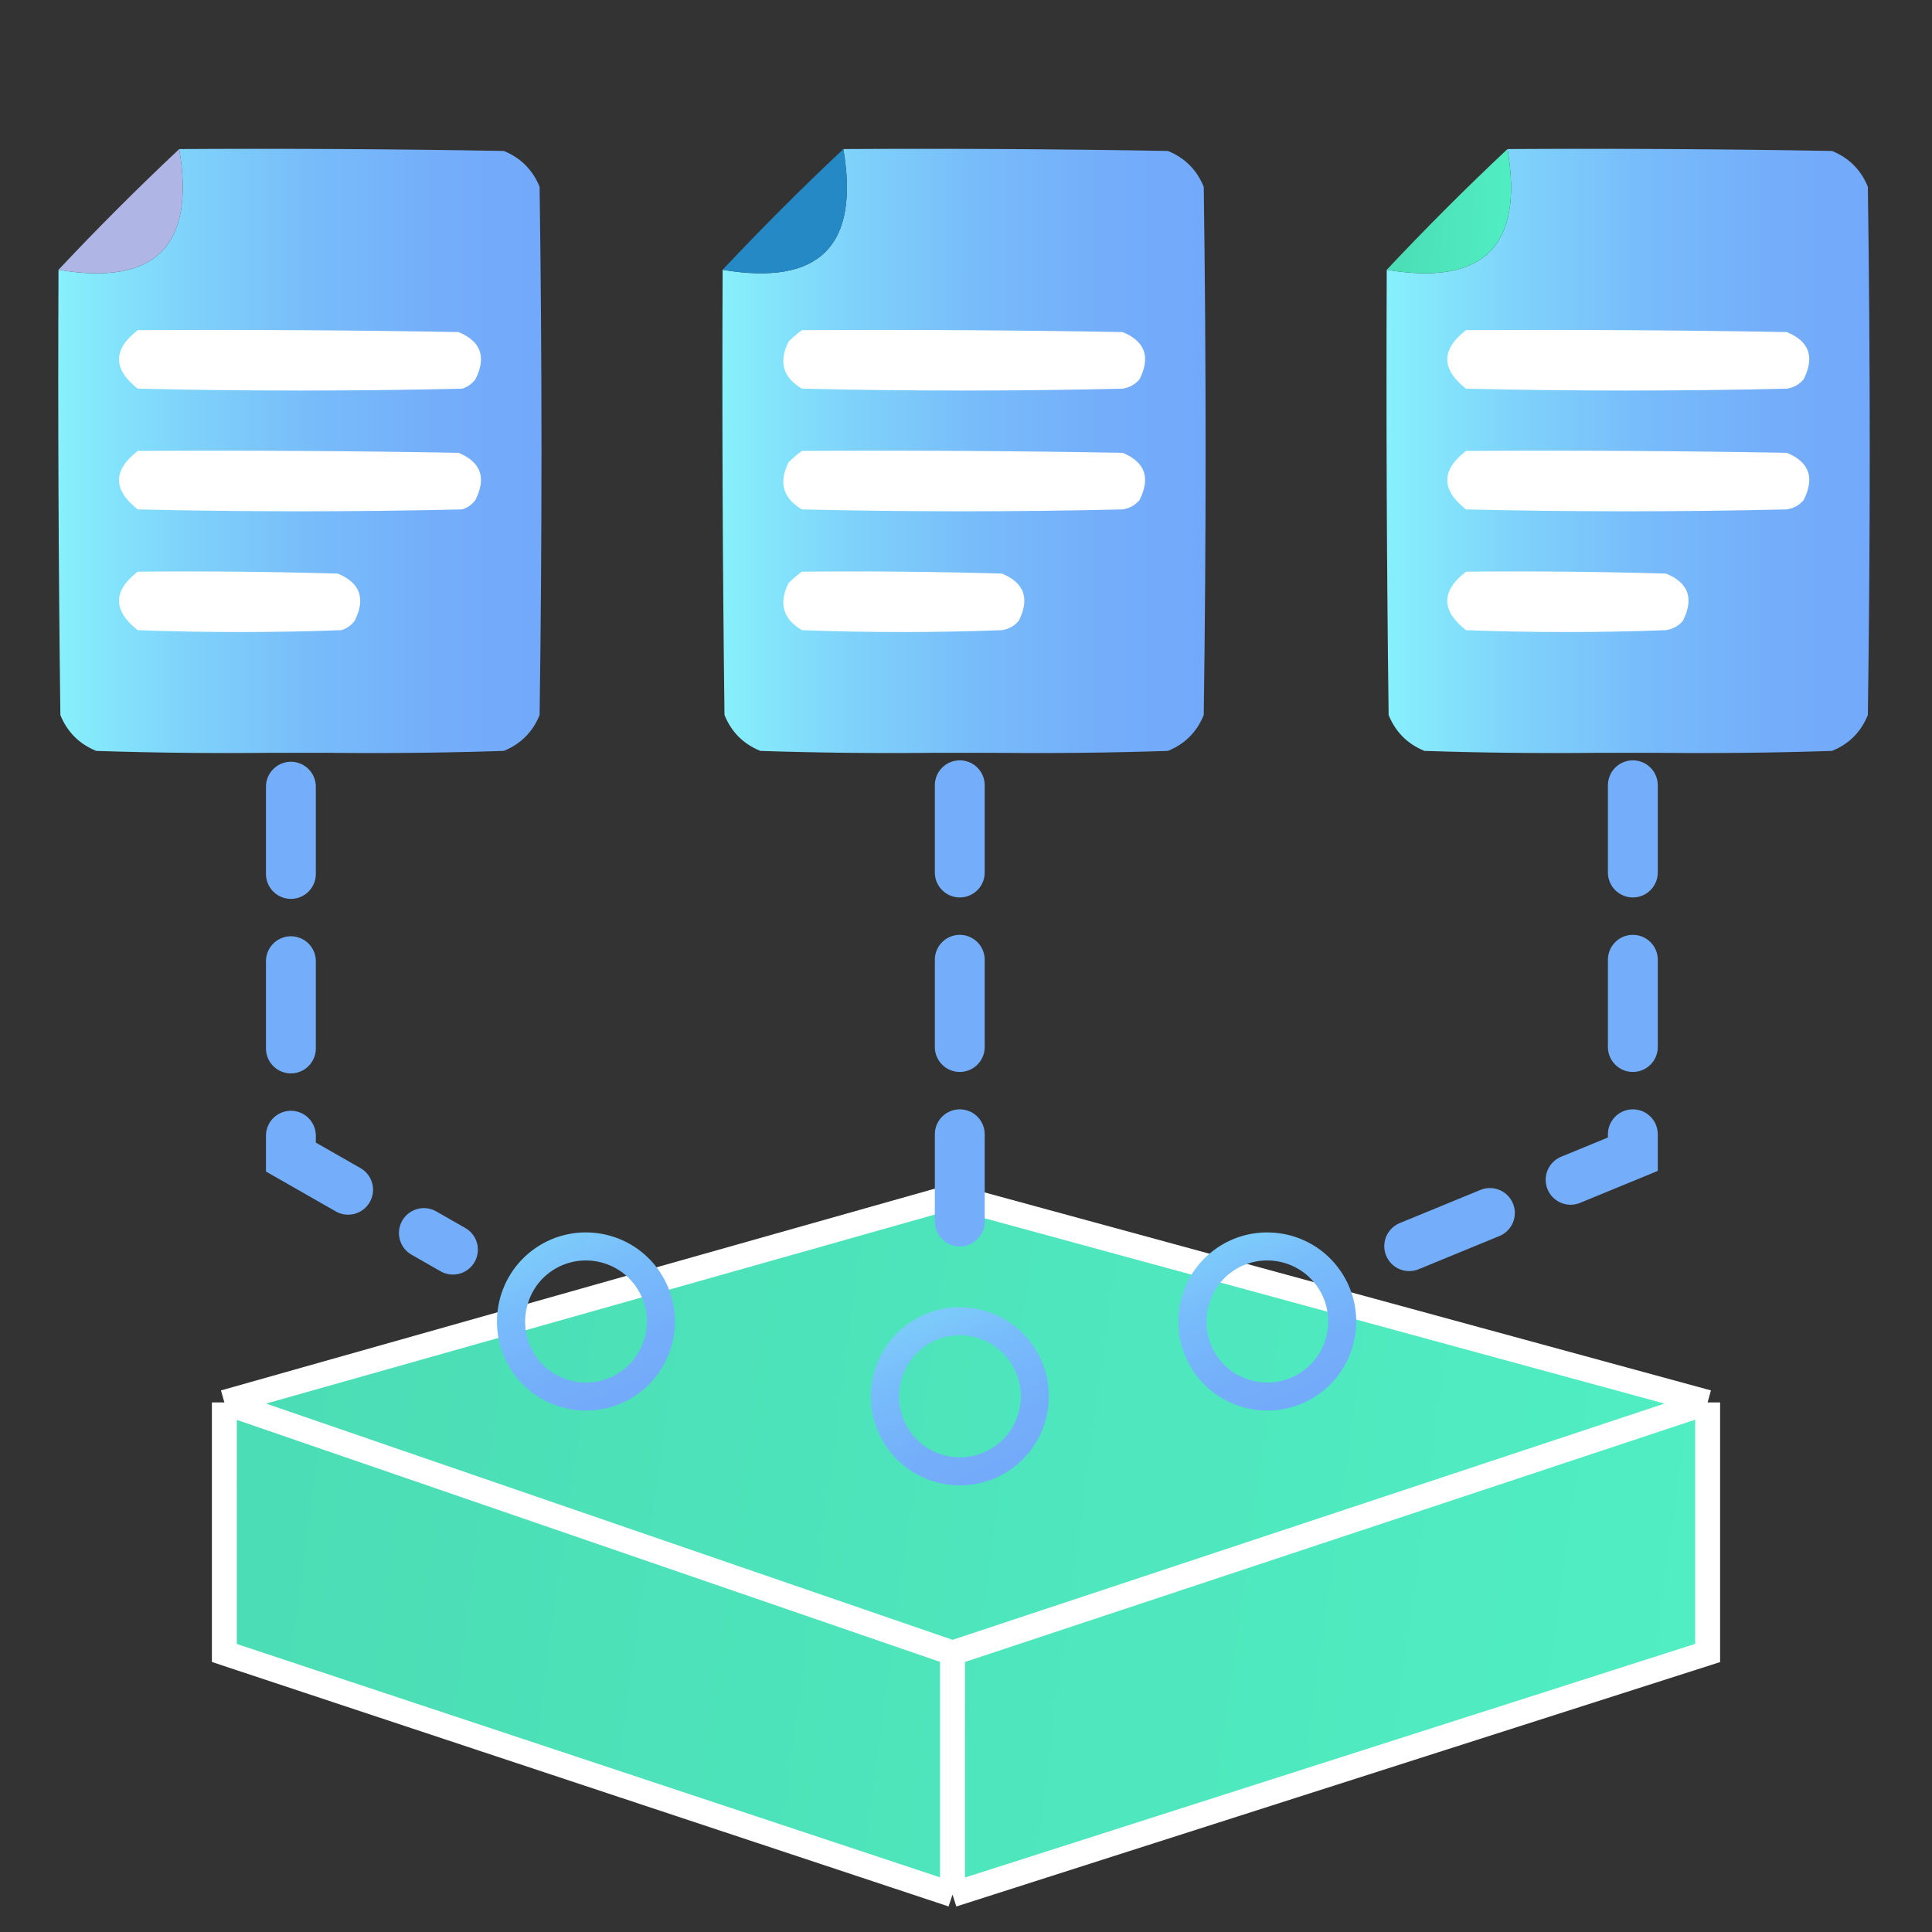<svg width="155" height="155" viewBox="0 0 155 155" fill="none" xmlns="http://www.w3.org/2000/svg">
<rect x="0" y="0" width="155" height="155" fill="#333333" stroke="none"/>
<path d="M137 112.513L76.418 132.615V152L137 132.615V112.513Z" fill="url(#paint0_linear_234_39)"/>
<path d="M76.418 96L18 112.513L76.418 132.615L137 112.513L76.418 96Z" fill="url(#paint1_linear_234_39)"/>
<path d="M76.418 132.615L18 112.513V132.615L76.418 152V132.615Z" fill="url(#paint2_linear_234_39)"/>
<path d="M18 112.513L76.418 96L137 112.513M18 112.513L76.418 132.615M18 112.513V132.615L76.418 152M76.418 132.615L137 112.513M76.418 132.615V152M137 112.513V132.615L76.418 152" stroke="white" stroke-width="2"/>
<path opacity="0.998" fill-rule="evenodd" clip-rule="evenodd" d="M14.38 11.958C23.059 11.908 31.738 11.958 40.415 12.11C41.778 12.665 42.736 13.623 43.291 14.986C43.493 29.113 43.493 43.241 43.291 57.368C42.736 58.731 41.778 59.689 40.415 60.244C35.775 60.396 31.133 60.446 26.49 60.396C24.875 60.396 23.261 60.396 21.646 60.396C17.003 60.446 12.361 60.396 7.72 60.244C6.358 59.689 5.399 58.731 4.844 57.368C4.693 45.461 4.642 33.554 4.693 21.646C12.463 22.957 15.692 19.728 14.38 11.958Z" fill="url(#paint3_linear_234_39)"/>
<path opacity="0.998" fill-rule="evenodd" clip-rule="evenodd" d="M67.662 11.958C76.341 11.908 85.019 11.958 93.697 12.11C95.059 12.665 96.018 13.623 96.573 14.986C96.775 29.113 96.775 43.241 96.573 57.368C96.018 58.731 95.059 59.689 93.697 60.244C89.056 60.396 84.414 60.446 79.771 60.396C78.156 60.396 76.542 60.396 74.927 60.396C70.284 60.446 65.642 60.396 61.001 60.244C59.639 59.689 58.68 58.731 58.125 57.368C57.974 45.461 57.923 33.554 57.974 21.646C65.748 22.954 68.977 19.725 67.662 11.958Z" fill="url(#paint4_linear_234_39)"/>
<path opacity="0.999" fill-rule="evenodd" clip-rule="evenodd" d="M120.943 11.958C129.622 11.908 138.3 11.958 146.978 12.11C148.34 12.665 149.299 13.623 149.854 14.986C150.056 29.113 150.056 43.241 149.854 57.368C149.299 58.731 148.34 59.689 146.978 60.244C142.337 60.396 137.695 60.446 133.052 60.396C131.438 60.396 129.823 60.396 128.208 60.396C123.565 60.446 118.924 60.396 114.283 60.244C112.92 59.689 111.962 58.731 111.407 57.368C111.255 45.461 111.205 33.554 111.255 21.646C119.036 22.947 122.265 19.718 120.943 11.958Z" fill="url(#paint5_linear_234_39)"/>
<path fill-rule="evenodd" clip-rule="evenodd" d="M14.38 11.958C15.692 19.728 12.463 22.957 4.692 21.645C7.821 18.315 11.05 15.086 14.38 11.958Z" fill="#AFB5E5"/>
<path fill-rule="evenodd" clip-rule="evenodd" d="M67.661 11.958C68.977 19.724 65.748 22.954 57.974 21.645C61.102 18.315 64.331 15.086 67.661 11.958Z" fill="#2489C4"/>
<path fill-rule="evenodd" clip-rule="evenodd" d="M120.942 11.958C122.265 19.718 119.036 22.947 111.255 21.645C114.383 18.315 117.612 15.086 120.942 11.958Z" fill="url(#paint6_linear_234_39)"/>
<path fill-rule="evenodd" clip-rule="evenodd" d="M11.05 26.489C19.628 26.439 28.205 26.489 36.782 26.641C38.583 27.377 39.037 28.639 38.145 30.425C37.871 30.788 37.518 31.041 37.085 31.182C28.407 31.384 19.728 31.384 11.05 31.182C9.048 29.607 9.048 28.043 11.05 26.489Z" fill="white"/>
<path fill-rule="evenodd" clip-rule="evenodd" d="M64.331 26.489C72.909 26.439 81.487 26.489 90.063 26.641C91.864 27.377 92.318 28.639 91.425 30.425C91.071 30.847 90.617 31.099 90.063 31.182C81.486 31.384 72.908 31.384 64.331 31.182C62.806 30.27 62.453 29.008 63.271 27.398C63.618 27.053 63.971 26.751 64.331 26.489Z" fill="white"/>
<path fill-rule="evenodd" clip-rule="evenodd" d="M117.612 26.489C126.19 26.439 134.768 26.489 143.345 26.641C145.15 27.369 145.604 28.63 144.707 30.425C144.353 30.847 143.898 31.099 143.345 31.182C134.767 31.384 126.19 31.384 117.612 31.182C115.611 29.607 115.611 28.043 117.612 26.489Z" fill="white"/>
<path fill-rule="evenodd" clip-rule="evenodd" d="M11.05 36.177C19.628 36.126 28.205 36.177 36.782 36.328C38.583 37.065 39.037 38.326 38.145 40.112C37.871 40.476 37.518 40.728 37.085 40.869C28.407 41.071 19.728 41.071 11.05 40.869C9.048 39.294 9.048 37.73 11.05 36.177Z" fill="white"/>
<path fill-rule="evenodd" clip-rule="evenodd" d="M64.331 36.177C72.909 36.126 81.487 36.177 90.063 36.328C91.864 37.065 92.318 38.326 91.425 40.112C91.071 40.534 90.617 40.786 90.063 40.869C81.486 41.071 72.908 41.071 64.331 40.869C62.806 39.957 62.453 38.695 63.271 37.085C63.618 36.741 63.971 36.438 64.331 36.177Z" fill="white"/>
<path fill-rule="evenodd" clip-rule="evenodd" d="M117.612 36.177C126.19 36.126 134.768 36.177 143.345 36.328C145.15 37.056 145.604 38.317 144.707 40.112C144.353 40.534 143.898 40.786 143.345 40.869C134.767 41.071 126.19 41.071 117.612 40.869C115.611 39.294 115.611 37.73 117.612 36.177Z" fill="white"/>
<path fill-rule="evenodd" clip-rule="evenodd" d="M11.05 45.864C16.399 45.814 21.747 45.864 27.095 46.016C28.895 46.752 29.349 48.014 28.457 49.8C28.184 50.163 27.831 50.416 27.398 50.557C21.948 50.758 16.499 50.758 11.05 50.557C9.048 48.982 9.048 47.417 11.05 45.864Z" fill="white"/>
<path fill-rule="evenodd" clip-rule="evenodd" d="M64.331 45.864C69.68 45.814 75.028 45.864 80.376 46.016C82.176 46.752 82.63 48.014 81.738 49.8C81.383 50.221 80.929 50.474 80.376 50.557C75.027 50.758 69.679 50.758 64.331 50.557C62.806 49.644 62.453 48.383 63.271 46.772C63.618 46.428 63.971 46.126 64.331 45.864Z" fill="white"/>
<path fill-rule="evenodd" clip-rule="evenodd" d="M117.612 45.864C122.962 45.814 128.31 45.864 133.657 46.016C135.462 46.744 135.916 48.005 135.02 49.8C134.665 50.221 134.211 50.474 133.657 50.557C128.309 50.758 122.961 50.758 117.612 50.557C115.611 48.982 115.611 47.417 117.612 45.864Z" fill="white"/>
<path d="M23.338 63.115V92.828L36.338 100.256" stroke="#74AEFA" stroke-width="4" stroke-linecap="round" stroke-dasharray="7 7"/>
<path d="M131 63V92.6L113 100" stroke="#74AEFA" stroke-width="4" stroke-linecap="round" stroke-dasharray="7 7"/>
<path d="M77 63V101" stroke="#74AEFA" stroke-width="4" stroke-linecap="round" stroke-dasharray="7 7"/>
<path d="M52.686 101.687C55.072 104.822 54.465 109.32 51.335 111.709C48.205 114.098 43.714 113.49 41.328 110.356C38.942 107.221 39.549 102.723 42.679 100.334C45.809 97.945 50.3 98.552 52.686 101.687ZM43.117 108.991C44.753 111.14 47.826 111.556 49.972 109.917C52.118 108.279 52.533 105.202 50.898 103.052C49.262 100.903 46.188 100.487 44.042 102.126C41.94 103.73 41.481 106.841 43.117 108.991Z" fill="url(#paint7_linear_234_39)"/>
<path d="M107.348 101.687C109.734 104.822 109.128 109.32 105.997 111.709C102.867 114.098 98.376 113.49 95.99 110.356C93.605 107.221 94.211 102.723 97.341 100.334C100.471 97.945 104.963 98.552 107.348 101.687ZM97.779 108.991C99.415 111.14 102.488 111.556 104.634 109.917C106.781 108.279 107.195 105.202 105.56 103.052C103.924 100.903 100.851 100.487 98.704 102.126C96.603 103.73 96.143 106.841 97.779 108.991Z" fill="url(#paint8_linear_234_39)"/>
<path d="M82.686 107.687C85.072 110.822 84.466 115.32 81.335 117.709C78.205 120.098 73.714 119.49 71.328 116.356C68.942 113.221 69.549 108.723 72.679 106.334C75.809 103.945 80.3 104.553 82.686 107.687ZM73.117 114.991C74.753 117.14 77.826 117.556 79.972 115.917C82.118 114.279 82.533 111.202 80.897 109.052C79.262 106.903 76.189 106.487 74.042 108.126C71.94 109.73 71.481 112.841 73.117 114.991Z" fill="url(#paint9_linear_234_39)"/>
<defs>
<linearGradient id="paint0_linear_234_39" x1="18" y1="96" x2="139.637" y2="112.534" gradientUnits="userSpaceOnUse">
<stop stop-color="#4BDCB4"/>
<stop offset="1" stop-color="#51EEC3"/>
</linearGradient>
<linearGradient id="paint1_linear_234_39" x1="18" y1="96" x2="139.637" y2="112.534" gradientUnits="userSpaceOnUse">
<stop stop-color="#4BDCB4"/>
<stop offset="1" stop-color="#51EEC3"/>
</linearGradient>
<linearGradient id="paint2_linear_234_39" x1="18" y1="96" x2="139.637" y2="112.534" gradientUnits="userSpaceOnUse">
<stop stop-color="#4BDCB4"/>
<stop offset="1" stop-color="#51EEC3"/>
</linearGradient>
<linearGradient id="paint3_linear_234_39" x1="4.675" y1="36.176" x2="43.444" y2="36.176" gradientUnits="userSpaceOnUse">
<stop stop-color="#87F1FC"/>
<stop offset="0.256" stop-color="#7FD4FB"/>
<stop offset="0.529" stop-color="#78BCFB"/>
<stop offset="0.784" stop-color="#74AEFA"/>
<stop offset="1" stop-color="#73A9FA"/>
</linearGradient>
<linearGradient id="paint4_linear_234_39" x1="57.956" y1="36.176" x2="96.725" y2="36.176" gradientUnits="userSpaceOnUse">
<stop stop-color="#87F1FC"/>
<stop offset="0.256" stop-color="#7FD4FB"/>
<stop offset="0.529" stop-color="#78BCFB"/>
<stop offset="0.784" stop-color="#74AEFA"/>
<stop offset="1" stop-color="#73A9FA"/>
</linearGradient>
<linearGradient id="paint5_linear_234_39" x1="111.238" y1="36.176" x2="150.007" y2="36.176" gradientUnits="userSpaceOnUse">
<stop stop-color="#87F1FC"/>
<stop offset="0.256" stop-color="#7FD4FB"/>
<stop offset="0.529" stop-color="#78BCFB"/>
<stop offset="0.784" stop-color="#74AEFA"/>
<stop offset="1" stop-color="#73A9FA"/>
</linearGradient>
<linearGradient id="paint6_linear_234_39" x1="111.255" y1="11.958" x2="121.598" y2="12.62" gradientUnits="userSpaceOnUse">
<stop stop-color="#4BDCB4"/>
<stop offset="1" stop-color="#51EEC3"/>
</linearGradient>
<linearGradient id="paint7_linear_234_39" x1="52.806" y1="86.004" x2="62.903" y2="108.197" gradientUnits="userSpaceOnUse">
<stop stop-color="#87F1FC"/>
<stop offset="0.256" stop-color="#7FD4FB"/>
<stop offset="0.529" stop-color="#78BCFB"/>
<stop offset="0.784" stop-color="#74AEFA"/>
<stop offset="1" stop-color="#73A9FA"/>
</linearGradient>
<linearGradient id="paint8_linear_234_39" x1="107.468" y1="86.004" x2="117.565" y2="108.197" gradientUnits="userSpaceOnUse">
<stop stop-color="#87F1FC"/>
<stop offset="0.256" stop-color="#7FD4FB"/>
<stop offset="0.529" stop-color="#78BCFB"/>
<stop offset="0.784" stop-color="#74AEFA"/>
<stop offset="1" stop-color="#73A9FA"/>
</linearGradient>
<linearGradient id="paint9_linear_234_39" x1="82.806" y1="92.004" x2="92.903" y2="114.197" gradientUnits="userSpaceOnUse">
<stop stop-color="#87F1FC"/>
<stop offset="0.256" stop-color="#7FD4FB"/>
<stop offset="0.529" stop-color="#78BCFB"/>
<stop offset="0.784" stop-color="#74AEFA"/>
<stop offset="1" stop-color="#73A9FA"/>
</linearGradient>
</defs>
</svg>
